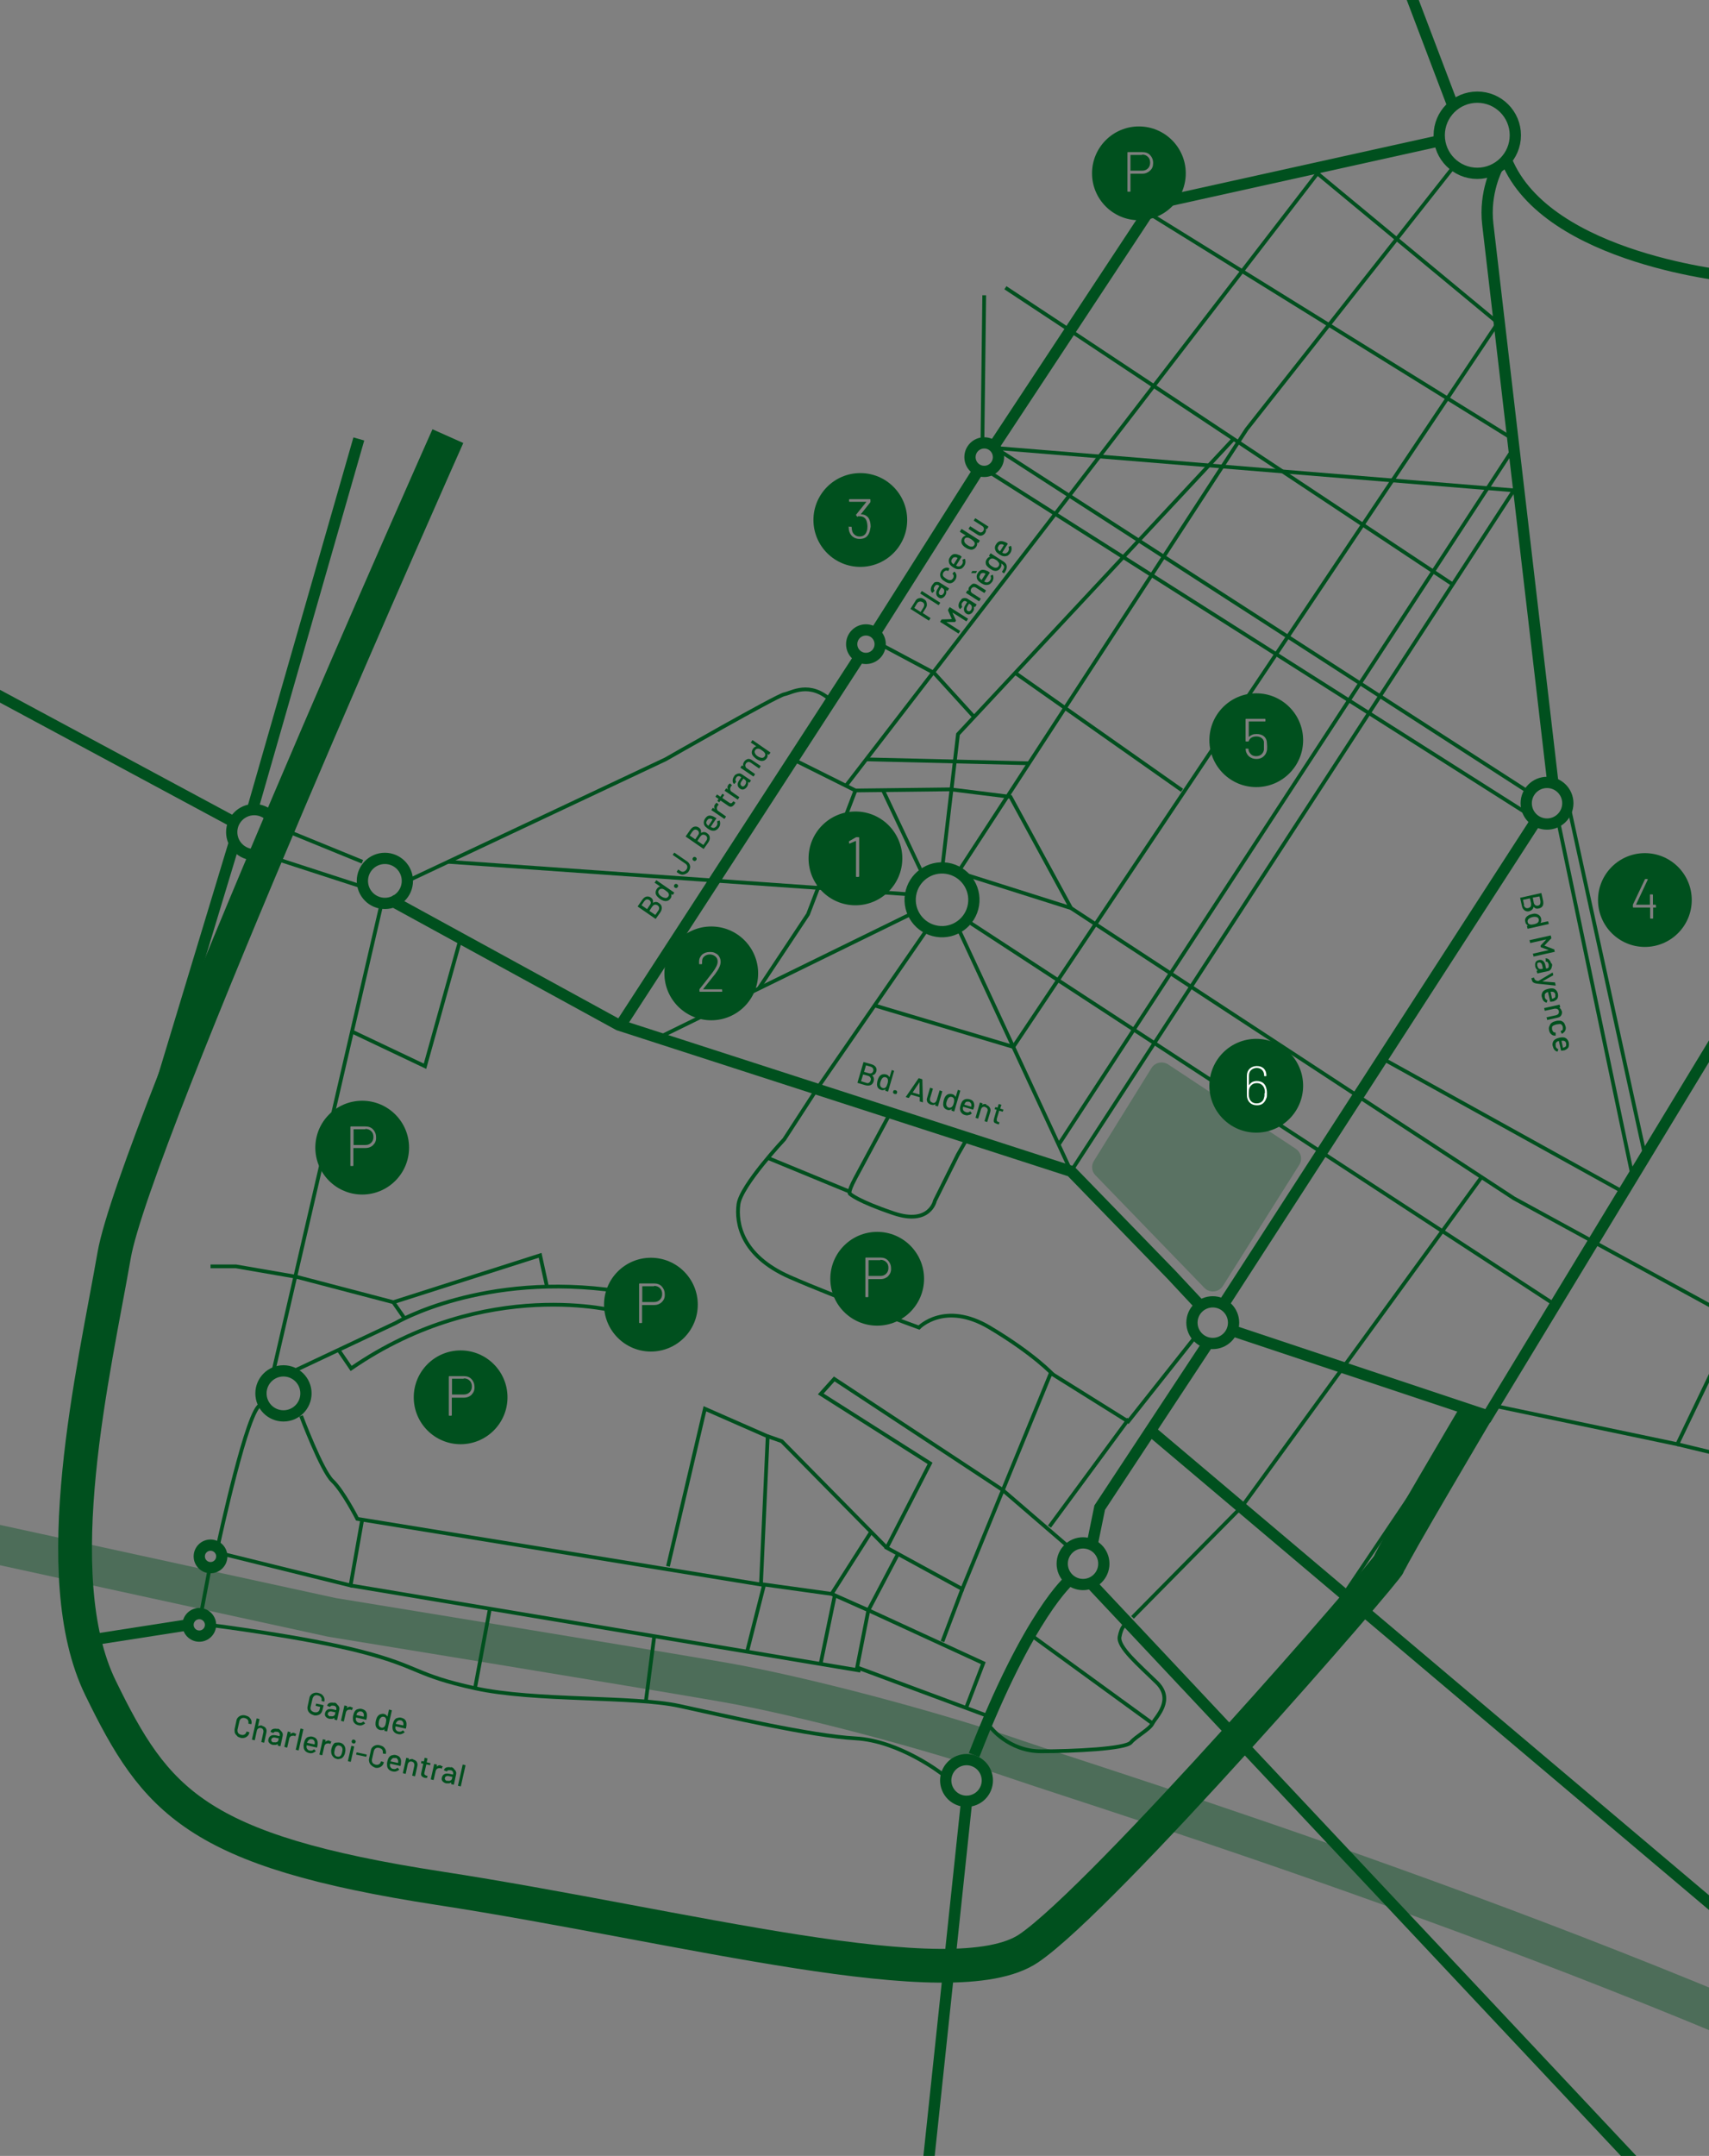 <?xml version="1.0" encoding="UTF-8"?>
<svg id="Calque_1" xmlns="http://www.w3.org/2000/svg" version="1.1" viewBox="0 0 911.6 1149.3">
  <rect x="0" y="0" width="911.6" height="1149.3" fill="#808080" stroke="none"/>
  <!-- Generator: Adobe Illustrator 29.3.1, SVG Export Plug-In . SVG Version: 2.1.0 Build 151)  -->
  <defs>
    <style>
      .st0 {
        opacity: .4;
        stroke-width: 21px;
      }

      .st0, .st1, .st2, .st3 {
        fill: none;
        stroke: #00501e;
        stroke-miterlimit: 10;
      }

      .st0, .st4 {
        isolation: isolate;
      }

      .st5, .st4 {
        fill: #00501e;
      }

      .st1 {
        stroke-width: 2px;
      }

      .st6 {
        fill: #fff;
      }

      .st4 {
        opacity: .3;
      }

      .st2 {
        stroke-width: 18px;
      }

      .st3 {
        stroke-width: 6px;
      }
    </style>
  </defs>
  <g>
    <g>
      <path class="st0" d="M-73.8,807.6l250.8,54.6s169.3,27.6,209.8,34.7,109.8,25.3,155.6,41.1,314.2,98.4,520,200.7"/>
      <path class="st1" d="M351,553.3l134.6-65.9"/>
      <path class="st1" d="M511,494.6l60.3,129.8,236.2-363-276.6-22.6,283.2,182.6"/>
      <path class="st1" d="M485.6,476.8l-246.7-17.4"/>
      <path class="st1" d="M423,404.8l33.3,16.6-25.3,66-26.3,39.6"/>
      <path class="st1" d="M456.3,421.4l50.7-.6,32,4,32.3,59.3-60.3-19.1,154-236.2,110-139.4"/>
      <path class="st1" d="M612.3,113.4l194.7,120.6"/>
      <path class="st1" d="M775,311.6l-203.7-135.1-35-23.1"/>
      <path class="st1" d="M564.7,610.2l242.8-371.4"/>
      <path class="st1" d="M816.2,434.7l-292.2-185.4"/>
      <path class="st1" d="M571.3,484.1l236.2,154.7,320.5,175"/>
      <path class="st1" d="M831.1,696.6l-315.5-205.9"/>
      <path class="st1" d="M466.5,536l74,22.1,258.5-386"/>
      <path class="st1" d="M502.6,462.8l8.4-71.4,147-157.4"/>
      <path class="st1" d="M451.2,418.9l252.8-328.1"/>
      <path class="st1" d="M799,172.1l-96.3-79.7"/>
      <path class="st1" d="M541.5,358.7l89,62.6"/>
      <path class="st1" d="M469.5,343.4l28.7,15.3,21.4,23.5"/>
      <path class="st1" d="M548.8,406.9l-86.6-2.1"/>
      <path class="st1" d="M471,421.3l21.1,44.6"/>
      <path class="st1" d="M524,238.8l1-81.4"/>
      <path class="st1" d="M443.4,373.5c-11.6-10.6-21.1-4.1-25-3.4-4,.7-63.4,34.7-63.4,34.7l-137.6,64.8"/>
      <path class="st1" d="M493.6,496.8l-57.9,83.8-17.4,26.8s-23.1,24.6-24.4,34.6,1.5,27.3,27.2,38.7c25.8,11.3,69.1,27,69.1,27,0,0,13.7-14.3,37.7,0,24,14.3,33.9,25.2,33.9,25.2"/>
      <path class="st1" d="M515.6,607.4l-4.7,8.2-12.2,24.5s-2.7,13.2-22,6.7-23.2-10.3-23.2-10.3c0,0-1.8,0,2.7-8.4l18.7-34.8"/>
      <circle class="st3" cx="788" cy="72.1" r="20.3"/>
      <path class="st3" d="M457.9,351.1l-127.9,197"/>
      <path class="st3" d="M521.5,251.3l-53.6,84.5"/>
      <path class="st3" d="M767.6,75.1l-152.3,33.7-84.6,128.2"/>
      <path class="st3" d="M613.4,762.4l356,300.7"/>
      <path class="st3" d="M582.5,844.7l308.2,328"/>
      <path class="st3" d="M-123.6,304.7l247.2,132.9"/>
      <path class="st3" d="M191.4,234l-56.5,196.8"/>
      <path class="st3" d="M125.3,448.2l-51.9,171.4"/>
      <path class="st3" d="M208.3,479.8l121.7,66.6,241.3,78,53.6,55.2,15.5,16.6"/>
      <path class="st3" d="M798.7,89.4s-7.1,13.2-5.1,30.1l34.7,297.7"/>
      <path class="st3" d="M748.3-13.9l26.7,70.3"/>
      <circle class="st3" cx="502.6" cy="479.8" r="17" transform="translate(-51.5 899.1) rotate(-80.8)"/>
      <circle class="st3" cx="205.3" cy="469.6" r="12"/>
      <circle class="st3" cx="135.6" cy="443.6" r="12"/>
      <circle class="st3" cx="151.2" cy="742.8" r="12"/>
      <circle class="st3" cx="112.3" cy="829.7" r="6"/>
      <circle class="st3" cx="106.3" cy="866.2" r="6"/>
      <circle class="st3" cx="825.2" cy="428.2" r="11.1"/>
      <path class="st3" d="M925.8,147.7s-100.7-9-122.3-62.5"/>
      <path class="st3" d="M819.3,437.6l-166.8,257.9"/>
      <circle class="st3" cx="461.9" cy="343.4" r="7.6"/>
      <circle class="st3" cx="525" cy="243.7" r="7.6"/>
    </g>
    <path class="st4" d="M583.5,618.9l30.7-49.5c1.9-3.1,6-3.9,9-1.9l68.1,45c2.8,2,3.6,5.8,1.6,8.7l-40.7,64.5c-2.3,3.4-7.2,3.7-9.9.7l-58.1-60c-1.9-2-2.2-5.1-.7-7.5h0Z"/>
    <circle class="st3" cx="646.9" cy="705.1" r="11.1"/>
    <circle class="st3" cx="577.7" cy="833.6" r="11.1"/>
    <circle class="st3" cx="515.6" cy="949.1" r="11.1" transform="translate(-324 269.6) rotate(-22.5)"/>
    <path class="st3" d="M644.3,716.2l-57.7,87.5-4.1,20"/>
    <path class="st1" d="M570.6,825.1l-35.9-30.9-89.7-59.1-7.2,8,58.3,37-23.1,45,40.3,22,47.2-115.1,41.3,25.8,36.4-45.9"/>
    <path class="st1" d="M602.1,756.4l-42.3,57.4"/>
    <path class="st1" d="M871.5,630.2l-40.4-192.6"/>
    <path class="st1" d="M877.4,615.7l-41.8-191.2"/>
    <path class="st1" d="M867.6,636.4l-130.2-72.1"/>
    <path class="st1" d="M604.1,862.2l58.4-59.1,127.8-175.6"/>
    <path class="st1" d="M203,484.1l-58,250.5,4-4h8.3l53.7-25.3s46.7-27.7,119-17v11s-70.5-19.5-142.7,30.2l-6.7-9.8"/>
    <path class="st1" d="M291.6,685.2l-3.5-16-78.3,25"/>
    <path class="st1" d="M409.6,617.3l43.7,18"/>
    <path class="st3" d="M570.6,842.2s-21.6,17.8-51,93.4"/>
    <path class="st1" d="M528.3,920.7s9.7,12.9,27,12.9,45-1.3,47.9-4.7,10-6.9,11.6-10.2,11.8-12.4,2.2-21.8-20.9-18.9-19.8-24.4c1.1-5.6,2.9-6.2,2.9-6.2"/>
    <path class="st1" d="M551.4,872.7l63.3,46"/>
    <path class="st1" d="M526.7,914.7l-69.5-25.8,6-30.5,61.3,28.2-8.9,23.2"/>
    <path class="st1" d="M502.7,875.1l10.6-28"/>
    <path class="st1" d="M473,825.1l-56-56.8-7.4-2.6"/>
    <path class="st1" d="M479,828.4l-15.8,30-19.6-8.7"/>
    <path class="st1" d="M160.6,754.8s11,29.2,16.7,34.6,13.3,20.3,13.3,20.3l215.3,35,3.6-79-33.5-14.7-19.7,84"/>
    <path class="st1" d="M119,828.4l68,16.8,6.2-35.1"/>
    <path class="st1" d="M116.6,822.5s15.7-72.9,22.5-73.5"/>
    <path class="st1" d="M112.3,833.6l-4.7,24.8"/>
    <path class="st1" d="M459,890.6l-272-45.4"/>
    <path class="st1" d="M437.8,886.6l7.5-36.2"/>
    <path class="st1" d="M398.5,880.5l9.1-35.8,36,5,21.1-33.1"/>
    <path class="st1" d="M112.3,675.1h13.6l32.4,5.6,51.5,13.5,6,8.6"/>
    <path class="st1" d="M187.7,549.9l39,18.5,19-68.1"/>
    <path class="st3" d="M953.3,491.7l-159.7,263.1-136.4-45.5"/>
    <path class="st1" d="M502.7,945.8s-22.7-17.8-46.4-19.1c-23.8-1.3-69.6-12-94-17.3s-76.9-2.4-108.9-9.4-29.5-11.4-60.1-19.4-81-14.3-81-14.3"/>
    <path class="st1" d="M261.3,857.6l-7.9,42.3"/>
    <path class="st1" d="M349,872.2l-4.5,34.8"/>
    <path class="st3" d="M100.3,866.2l-57.1,8.9"/>
    <path class="st3" d="M515.6,960.2l-22.3,210.5"/>
    <path class="st1" d="M925.8,705.1l-31.1,64.8-97.7-20.5"/>
    <path class="st1" d="M996,741.7l-2.2,24,48.5,19.4,8.9,22.5-156.5-37.7"/>
    <path class="st1" d="M781,754.8l-63.2,93.8"/>
    <path class="st1" d="M193.2,472.7l-57.6-18.7"/>
    <path class="st1" d="M193.3,459.4l-46.5-19"/>
    <path class="st2" d="M238.9,232.5S71.6,607.6,60.9,669.1s-36.7,170.4-7.3,230.7c29.4,60.3,50.7,86.8,180.7,106.8,130,20,274.3,59.3,314.5,32s190.8-200.7,192.2-205c1.3-4.3,46.6-80.8,46.6-80.8"/>
    <path class="st5" d="M408,401.5c.3.6.3,1.2-.1,1.7-.4.6-1,.9-1.7.8-.6-.1-1.2-.3-2-.8s-1.3-1.1-1.5-1.7c-.3-.6-.2-1.1.2-1.7.4-.5.9-.7,1.5-.7s1.2.3,2,.9c.8.5,1.3,1,1.6,1.5M400.4,395.8l3.1,2.1c-.4,0-.7.2-1,.4s-.6.5-.8.8c-.5.7-.7,1.4-.7,2.1s.3,1.3.8,1.9c.4.5.9.9,1.5,1.4.7.5,1.3.8,2,1s1.4.2,2.1,0c.6-.2,1.2-.7,1.6-1.3.2-.3.4-.7.4-1,.1-.4,0-.7,0-1.1h0c0-.1.1-.1.1-.1l.5.3c.1.1.2,0,.2,0l.7-1c.1-.1,0-.2,0-.2l-9.4-6.5c-.1-.1-.2,0-.2,0l-.7,1.1c-.3,0-.2,0-.2.1M396.9,406.1c-.5.8-.7,1.5-.4,2.3s0,0-.1,0l-.5-.3c-.1-.1-.2,0-.2,0l-.7,1c-.1.1,0,.2,0,.2l6.8,4.6c.1.1.2,0,.2,0l.7-1.1c.1-.1,0-.2,0-.2l-4.3-3c-.5-.3-.7-.7-.8-1.2s0-.9.3-1.4c.3-.4.7-.7,1.2-.8s.9.1,1.4.4l4.3,3c.1.1.2,0,.2,0l.7-1.1c.1-.1.1-.2,0-.2l-4.6-3.1c-.7-.5-1.5-.7-2.2-.6-.8.3-1.5.7-2,1.5M397.5,418.4c-.3.4-.6.7-.9.8s-.7.1-1-.2c-.4-.3-.6-.6-.6-1.1s.2-1,.6-1.5l.9-1.3h.1l.8.6c.4.3.6.7.6,1.2s-.2,1-.5,1.5M391.6,413.8c-.5.8-.8,1.5-.8,2.3s.2,1.3.7,1.8h.2l.9-1c.1-.1.1-.2,0-.3-.2-.2-.3-.5-.3-.9s.2-.7.4-1.1c.3-.5.7-.8,1.1-.8.4-.1.8,0,1.2.3l.4.3h0c0,.1-1.1,1.6-1.1,1.6-.6.9-.9,1.7-.8,2.5s.5,1.4,1.2,1.9,1.4.6,2,.4c.7-.2,1.2-.7,1.7-1.3.3-.4.5-.9.6-1.3s.1-.9,0-1.3q0-.1.1,0l.5.3c.1.1.2,0,.2,0l.7-1c.1-.1.1-.2,0-.2l-4.7-3.2c-.5-.3-.9-.5-1.4-.5s-1,.1-1.5.4c-.5.1-.9.5-1.3,1.1M388.5,418.4c-.5.7-.6,1.5-.2,2.4s0,0-.1,0l-.7-.5c-.1-.1-.2,0-.2,0l-.7,1.1c-.1.1,0,.2,0,.2l6.8,4.6c.1.1.2,0,.2,0l.7-1.1c.1-.1,0-.2,0-.2l-4-2.8c-.5-.3-.7-.7-.8-1.2s0-.9.3-1.4v-.2c.2-.2.4-.4.6-.5.1-.1.1-.2,0-.2l-.9-.9q-.1-.1-.2,0c-.4.2-.6.4-.8.7M386.3,423.8l-.8-.6c-.1-.1-.2,0-.2,0l-1,1.5h-.1l-1.6-1.1c-.1-.1-.2,0-.2,0l-.7,1c-.1.1,0,.2,0,.2l1.6,1.1h0c0,.1-.6.9-.6.9-.1.1,0,.2,0,.2l.8.6c.1.1.2,0,.2,0l.6-.8h.1l4.1,2.8c.7.5,1.3.6,1.8.4s1-.6,1.5-1.3c.1-.1.2-.3.4-.7.1-.1,0-.2,0-.2l-.9-.6c-.1-.1-.2,0-.2,0l-.3.4c-.3.4-.5.6-.8.6-.3.1-.6,0-1-.3l-3.7-2.5h0c0-.1,1-1.6,1-1.6.1.2.1.1,0,0M381.4,428.8c-.5.7-.6,1.5-.2,2.4s0,0-.1,0l-.7-.5c-.1-.1-.2,0-.2,0l-.7,1c-.1.1,0,.2,0,.2l6.8,4.6c.1.1.2,0,.2,0l.7-1.1c.1-.1,0-.2,0-.2l-4-2.8c-.5-.3-.7-.7-.8-1.2s0-.9.3-1.4v-.2c.2-.2.4-.4.6-.5.1-.1.1-.2,0-.2l-.9-.9q-.1-.1-.2,0c-.4.3-.6.5-.8.8M377.2,437.3c.3-.4.6-.7,1-.8s.8-.1,1.2,0c.2.1.4.2.7.4h0c0,.1-2.2,3.3-2.2,3.3h-.1c-.3-.2-.5-.5-.7-.7-.3-.3-.4-.7-.4-1.1.1-.3.2-.7.5-1.1M380.8,435.4c-1-.5-1.9-.7-2.6-.6-.8.1-1.5.7-2.1,1.6-.5.7-.7,1.4-.7,2.2s.3,1.4.8,2c.3.3.8.7,1.4,1.2.8.5,1.5.9,2.2,1s1.4.1,2-.2,1.1-.7,1.6-1.4c.4-.6.7-1.2.7-1.9.1-.6,0-1.2-.2-1.8,0-.1-.1-.1-.2-.1l-1.1.4c-.1,0-.1.1-.1.2.3.8.2,1.5-.2,2.2-.3.5-.7.8-1.1,1s-.8.2-1.3,0c-.2-.1-.5-.2-.8-.4h0c0-.1,3-4.5,3-4.5.1-.1,0-.2,0-.2-.5-.2-.9-.4-1.3-.7M376.7,448.2l-1.5,2.2h-.1l-3.1-2.1h0c0-.1,1.5-2.3,1.5-2.3.4-.5.8-.9,1.3-1s1,0,1.5.3.8.8.9,1.3c0,.6-.1,1.1-.5,1.6M367.9,445.4l1.4-2.1c.4-.5.8-.9,1.3-1s1,0,1.4.3c.5.3.7.7.8,1.2s-.1,1-.5,1.5l-1.4,2.1h-.1l-2.9-2q-.1,0,0,0M373.9,444c.2-1.2-.1-2.1-1.1-2.8-.8-.6-1.7-.7-2.5-.5s-1.5.8-2.2,1.8l-2.3,3.3c-.1.1,0,.2,0,.2l9.4,6.5c.1.1.2,0,.2,0l2.4-3.4c.6-.9.9-1.8.8-2.7s-.5-1.6-1.4-2.2c-1-.8-2.1-.8-3.3-.2.1.1,0,.1,0,0M371.4,458.5c.2-.3.2-.5.2-.8-.1-.3-.2-.5-.5-.7s-.5-.2-.8-.2c-.3.1-.5.2-.7.5s-.2.5-.2.8c.1.3.2.5.5.7s.5.2.8.2c.3-.1.6-.3.7-.5M367.3,464.6c.4-.6.7-1.3.8-2s0-1.3-.3-1.9-.7-1.1-1.3-1.5l-6.7-4.6c-.1-.1-.2,0-.2,0l-.7,1c-.1.1,0,.2,0,.2l6.7,4.6c.6.4.9.9,1,1.5s-.1,1.2-.5,1.7c-.4.6-.9.9-1.5,1.1-.6.1-1.1,0-1.7-.4l-1-.7c-.1-.1-.2,0-.2,0l-.7,1.1c-.1.1,0,.2,0,.2l1,.7c.6.4,1.2.6,1.8.7.6,0,1.2-.1,1.8-.4s1.3-.6,1.7-1.3M361.5,472.9c.2-.3.2-.5.2-.8-.1-.3-.2-.5-.5-.7s-.5-.2-.8-.2c-.3.1-.5.2-.7.5s-.2.5-.2.8c.1.3.2.5.5.7s.5.2.8.2c.3-.1.5-.3.7-.5M356.6,476.2c.3.6.3,1.2-.1,1.7-.4.6-1,.9-1.7.8-.6-.1-1.2-.3-2-.8s-1.3-1.1-1.5-1.7c-.3-.6-.2-1.1.2-1.7.4-.5.9-.7,1.5-.7s1.2.3,2,.9,1.4,1,1.6,1.5M349.1,470.5l3.1,2.1h0c-.4,0-.7.2-1,.4s-.6.5-.8.8c-.5.7-.7,1.4-.7,2.1s.3,1.3.8,1.9c.4.5.9.9,1.5,1.4.7.5,1.3.8,2,1s1.4.2,2.1,0c.6-.2,1.2-.7,1.6-1.3.2-.3.4-.7.4-1,.1-.4,0-.7,0-1.1h0c0-.1.1-.1.1-.1l.5.3c.1.1.2,0,.2,0l.7-1c.1-.1.1-.2,0-.2l-9.4-6.5c-.1-.1-.2,0-.2,0l-.7,1.1q-.3,0-.2.1M351.1,485.5l-1.5,2.2h-.1l-3.1-2.1h0c0-.1,1.5-2.3,1.5-2.3.4-.5.8-.9,1.3-1s1,0,1.5.3.8.8.9,1.3c0,.6-.1,1.1-.5,1.6M342.2,482.6l1.4-2.1c.4-.5.8-.9,1.3-1s1,0,1.4.3c.5.3.7.7.8,1.2s-.1,1-.5,1.5l-1.4,2.1h-.1l-2.9-2q0,.1,0,0M348.3,481.3c.2-1.2-.1-2.1-1.1-2.8-.8-.6-1.7-.7-2.5-.5s-1.5.8-2.2,1.8l-2.3,3.3c-.1.1,0,.2,0,.2l9.4,6.5c.1.1.2,0,.2,0l2.4-3.4c.6-.9.9-1.8.8-2.7s-.5-1.6-1.4-2.2c-1-.8-2.1-.9-3.3-.2h0Z"/>
    <path class="st5" d="M534.9,592.6l.3-.9c0,0,0-.2,0-.2l-1.7-.5s0,0,0,0l.6-1.9c0,0,0-.2,0-.2l-1.2-.3c0,0-.2,0-.2,0l-.6,1.9s0,0,0,0l-1-.3c0,0-.2,0-.2,0l-.3.9c0,0,0,.2,0,.2l1,.3s0,0,0,0l-1.4,4.8c-.2.8-.2,1.4,0,1.8s.9.7,1.7,1c.2,0,.4,0,.7.2,0,0,.2,0,.2,0l.3-1c0,0,0-.2,0-.2h-.5c-.4-.2-.7-.4-.9-.7,0-.3,0-.6,0-1.1l1.3-4.3s0,0,0,0l1.7.5c.2,0,.3,0,.3,0M526.2,588.7c-.9-.3-1.7-.2-2.3.3s0,0,0,0l.2-.6c0,0,0-.2,0-.2l-1.2-.4c0,0-.2,0-.2,0l-2.3,7.9c0,0,0,.2,0,.2l1.2.4c0,0,.2,0,.2,0l1.5-5c.2-.5.4-.9.9-1.1s.9-.3,1.4,0,.9.4,1.1.9.2.9,0,1.4l-1.5,5c0,0,0,.2,0,.2l1.2.4c0,0,.2,0,.2,0l1.6-5.3c.3-.9.2-1.6-.2-2.3-.5-.8-1.1-1.3-2-1.5M516.7,587.3c.5,0,.8.4,1.1.7.2.3.4.7.3,1.2,0,.2,0,.5,0,.8,0,0,0,0,0,0l-3.7-1.1s0,0,0,0c0-.4.3-.6.4-.9.2-.4.5-.6.9-.7.4,0,.8,0,1.2,0M519.6,590.2c.2-1.1,0-2-.3-2.7s-1.1-1.2-2.2-1.5c-.8-.2-1.6-.2-2.3,0-.7.3-1.3.7-1.7,1.4-.2.4-.5.9-.7,1.7-.3.9-.4,1.7-.3,2.4s.3,1.3.8,1.8c.4.5,1,.9,1.8,1.1.7.2,1.4.3,2,0,.6,0,1.2-.4,1.6-.8s0,0,0-.2l-.7-.9q0,0-.2,0c-.6.5-1.3.7-2.1.4-.5-.2-1-.4-1.3-.8-.3-.3-.4-.8-.4-1.2s0-.5.2-.9c0,0,0,0,0,0l5.1,1.5c0,0,.2,0,.2,0,.2-.4.3-.9.4-1.3M507.8,590c-.5.5-1.1.6-1.7.5-.7-.2-1.1-.7-1.3-1.3-.1-.6-.1-1.3.2-2.1.3-.9.6-1.5,1.1-2,.5-.4,1-.5,1.7-.3.6.2,1,.6,1.1,1.2s.1,1.3-.2,2.2c-.2.8-.5,1.4-.9,1.8M510.9,581.1l-1.1,3.6h-.1c-.2-.3-.4-.6-.7-.9-.3-.2-.6-.4-1-.5-.8-.2-1.5-.2-2.2,0-.6.2-1.2.7-1.6,1.3-.3.5-.6,1.1-.8,1.9s-.3,1.5-.3,2.2.2,1.4.6,1.9,1,.9,1.8,1.1.7,0,1.1,0c.4,0,.7-.2,1-.4h.1c0,0-.2.6-.2.6,0,0,0,.2.1.2l1.2.4c.1,0,.2,0,.2,0l3.2-10.9c0,0,0-.2,0-.2l-1.2-.4c.1,0,0,0,0,0M501.1,581.6l-1.5,5c-.2.5-.5.9-.9,1.2-.4.2-.9.3-1.4,0s-.9-.4-1.1-.9c-.2-.4-.2-.9-.1-1.4l1.5-5c0,0,0-.2-.1-.2l-1.2-.4c-.1,0-.2,0-.2,0l-1.6,5.5c-.2.6-.2,1.1,0,1.6.1.5.4.9.8,1.2s.8.6,1.4.7c.9.3,1.6.2,2.2-.3h.1l-.2.6c0,0,0,.2.1.2l1.2.4c.1,0,.2,0,.2,0l2.3-7.9c0,0,0-.2-.1-.2l-1.2-.4c-.1,0-.1,0-.2.2M486.8,582.4l3.6-5.4h.1v6.5c.1,0,.1,0,.1,0h-.1l-3.7-1.1h0q-.1,0,0,0M490.8,587.2l1.3.4c.1,0,.2,0,.2,0h0c0,0-.3-12.1-.3-12.1,0,0-.1-.2-.2-.2l-1.6-.5c-.1,0-.2,0-.2,0l-6.8,9.9c-.1,0,0,.2.1.2l1.3.4c.1,0,.2,0,.2,0l1.1-1.7h.1l4.5,1.3h.1v2.2c0,0,.1.2.2.2M477.2,583.2c.3,0,.6,0,.8,0,.3,0,.4-.4.5-.7s.1-.6-.1-.8c-.1-.3-.4-.4-.7-.5s-.6,0-.8,0c-.2,0-.4.4-.5.7s-.1.6.1.8c.1.2.4.4.7.5M472.5,579.6c-.5.5-1,.6-1.7.4s-1.1-.7-1.3-1.3c-.1-.6-.1-1.3.2-2.1.3-.9.6-1.5,1.1-2,.5-.4,1-.5,1.7-.3.6.2,1,.6,1.1,1.2s.1,1.3-.2,2.2-.5,1.5-.9,1.9M475.6,570.6l-1.1,3.6h-.1c-.2-.3-.4-.6-.7-.9-.3-.2-.6-.4-1-.5-.8-.2-1.5-.2-2.2,0-.6.2-1.2.7-1.6,1.3-.3.5-.6,1.1-.8,1.9s-.3,1.5-.3,2.1.2,1.4.6,1.9,1,.9,1.8,1.1.7,0,1.1,0c.4,0,.7-.2,1-.4h.1c0,0-.2.6-.2.6,0,0,0,.2.1.2l1.2.4c.1,0,.2,0,.2,0l3.2-10.9c0,0,0-.2-.1-.2l-1.2-.4c.1,0,0,0,0,.2M461.9,577.2l-2.6-.8s-.1,0,0,0l1.1-3.6s0,0,.1,0l2.5.7c.6.2,1.1.5,1.3,1,.3.4.3,1,.1,1.5-.2.6-.5,1-.9,1.2-.4.3-.9.3-1.6,0M461.9,567.9l2.4.7c.6.2,1.1.5,1.3.9.3.4.3.9.2,1.5-.2.5-.5.9-.9,1.1-.5.2-1,.2-1.6,0l-2.4-.7s-.1,0,0,0l1-3.4ZM465.1,573.2c1.2,0,1.9-.8,2.3-1.9.3-1,.2-1.8-.3-2.5s-1.3-1.2-2.4-1.5l-3.9-1.1c-.1,0-.2,0-.2,0l-3.2,10.9c0,0,0,.2.1.2l4,1.2c1.1.3,2,.3,2.8,0s1.4-1,1.7-2c.4-1.4.1-2.5-.9-3.4q-.1,0,0,0"/>
    <path class="st5" d="M244.4,952l1.2.3c.1,0,.2,0,.2,0l2.5-11.1c0,0,0-.2-.1-.2l-1.2-.3c-.1,0-.2,0-.2,0l-2.5,11.1q-.1,0,.1.2M238.6,949.4c-.5,0-.8-.3-1.1-.6-.2-.3-.3-.6-.2-1s.4-.8.8-.9c.4-.2,1-.2,1.6,0l1.5.3s.1,0,.1,0l-.2,1c-.1.5-.4.8-.9,1s-1,.3-1.6,0M240.6,942.2c-.9-.2-1.7-.2-2.4,0s-1.2.7-1.4,1.4q0,0,.1.2l1.3.5c.1,0,.2,0,.2,0,.1-.3.4-.5.7-.6s.7,0,1.2,0c.6,0,1,.4,1.2.7s.3.7.2,1.2v.4c-.1,0-.1,0-.2,0l-1.8-.4c-1.1-.2-2-.2-2.7.2s-1.1,1-1.3,1.8-.1,1.5.4,2c.4.5,1.1.9,1.9,1.1.5,0,1,0,1.4,0,.4,0,.8-.2,1.2-.4q.1,0,.1,0v.6c-.1,0-.1.2,0,.2l1.2.3c.1,0,.2,0,.2,0l1.2-5.5c.1-.5.1-1-.1-1.5s-.5-.9-.9-1.2c-.4-.8-1-1-1.7-1.2M235.2,941.1c-.9-.2-1.6,0-2.3.7s0,0,0,0l.2-.9c0,0,0-.2-.1-.2l-1.2-.3c-.1,0-.2,0-.2,0l-1.8,8c0,0,0,.2.1.2l1.2.3c.1,0,.2,0,.2,0l1.1-4.8c.1-.5.4-.9.8-1.2s.9-.3,1.4-.3h.2c.3,0,.5,0,.6.3.1,0,.2,0,.2,0l.5-1.2v-.2c-.2,0-.5,0-.9-.2M229.4,941.1l.2-1c0,0,0-.2-.1-.2l-1.8-.4s-.1,0-.1,0l.4-1.9c0,0,0-.2-.1-.2l-1.2-.3c-.1,0-.2,0-.2,0l-.4,1.9s0,0-.1,0l-1-.2c-.1,0-.2,0-.2,0l-.2,1c0,0,0,.2.1.2l1,.2s.1,0,.1,0l-1.1,4.9c-.2.8-.1,1.4.3,1.8s.9.7,1.8.9c.2,0,.4,0,.8,0s.2,0,.2,0l.2-1c0,0,0-.2-.1-.2h-.5c-.4-.2-.7-.4-.9-.6s-.2-.6-.1-1.1l1-4.3s0,0,.1,0l1.8.4s.1,0,.1,0M220.4,937.8c-.9-.2-1.7,0-2.3.4s0,0,0,0v-.6c.1,0,.1-.2,0-.2l-1.2-.3c-.1,0-.2,0-.2,0l-1.8,8c0,0,0,.2.1.2l1.2.3c.1,0,.2,0,.2,0l1.1-5.1c.1-.5.4-.9.8-1.2s.9-.3,1.4-.2.9.4,1.1.8.3.9.2,1.4l-1.1,5.1c0,0,0,.2.1.2l1.2.3c.1,0,.2,0,.2,0l1.2-5.4c.2-.9.1-1.6-.3-2.3-.4-.6-1-1-1.9-1.2M210.9,937.1c.5,0,.9.3,1.1.7.3.3.4.7.4,1.2s0,.5-.1.8c0,0,0,0-.1,0l-3.8-.8s-.1,0-.1,0c.1-.4.2-.7.4-.9.2-.4.5-.6.8-.8.5-.2.9-.2,1.4,0M213.9,939.7c.1-1.1,0-2-.5-2.7-.4-.7-1.2-1.1-2.3-1.4-.8-.2-1.6,0-2.3.2s-1.2.8-1.6,1.5c-.2.4-.4,1-.6,1.8-.2.9-.2,1.7-.1,2.4s.4,1.3.9,1.8,1.1.8,1.9,1c.7.2,1.4.2,2,0s1.1-.4,1.6-.9q.1,0,0-.2l-.8-.8q-.1,0-.2,0c-.6.6-1.3.8-2.1.6-.6,0-1-.3-1.3-.7-.3-.3-.5-.7-.5-1.2s0-.5.1-.9c0,0,0,0,.1,0l5.2,1.2c.1,0,.2,0,.2,0,.2-.5.3-1,.3-1.5M199.9,942.3c.8.2,1.5.2,2.2,0s1.2-.5,1.7-1,.8-1.1.9-1.8c0,0,0-.2-.1-.2l-1.2-.3c-.1,0-.2,0-.2,0-.2.7-.5,1.2-1,1.5s-1.2.4-1.9.2-1.3-.5-1.6-1-.4-1.1-.3-1.8l1-4.4c.2-.7.5-1.2,1-1.5s1.2-.4,1.9-.2,1.3.5,1.6,1,.4,1.1.3,1.8c0,0,0,.2.1.2l1.3.2h.2c.2-.8.1-1.5-.1-2.1s-.6-1.1-1.1-1.6c-.5-.4-1.2-.7-2-.9s-1.5-.2-2.2,0-1.2.5-1.7,1-.8,1.1-.9,1.8l-.9,4.2c-.2.7-.1,1.4.1,2.1.2.6.6,1.2,1.1,1.6s1,.9,1.8,1.1M190.1,935.4l5.1,1.1c.1,0,.2,0,.2,0l.2-1c0,0,0-.2-.1-.2l-5.1-1.1c-.1,0-.2,0-.2,0l-.2,1c-.1,0,0,.2.1.2M185.7,938.9l1.2.3c.1,0,.2,0,.2,0l1.8-8c0,0,0-.2-.1-.2l-1.2-.3c-.1,0-.2,0-.2,0l-1.8,8c-.1,0-.1.2.1.2M188.4,929.4c.3,0,.6,0,.8,0,.2-.2.4-.4.5-.7s0-.6-.1-.8c-.2-.2-.4-.4-.7-.5s-.6,0-.8,0c-.2.2-.4.4-.5.7s0,.6.1.8c.2.3.4.5.7.5M179.9,936.4c-.5,0-.8-.3-1.1-.6s-.4-.7-.5-1.2c0-.4,0-.9.2-1.6.1-.6.3-1.1.5-1.5s.6-.7.9-.9c.4-.2.8-.2,1.2,0,.5,0,.8.3,1.1.6s.4.7.5,1.2c0,.4,0,.9-.2,1.6-.1.6-.3,1.1-.5,1.5s-.6.7-.9.9c-.3,0-.7.2-1.2,0M179.6,937.7c.8.2,1.5,0,2.2-.2s1.2-.8,1.6-1.4c.3-.5.6-1.2.7-2,.2-.8.2-1.4.1-2-.1-.8-.4-1.4-.9-2-.5-.5-1.1-.9-1.9-1.1s-1.6,0-2.3,0-1.2.7-1.6,1.4c-.3.5-.5,1.1-.7,1.9-.2.7-.2,1.4-.1,2.1.1.8.4,1.4.9,2,.6.7,1.2,1.1,2,1.2M175.8,927.9c-.9-.2-1.6,0-2.3.7s0,0,0,0l.2-.9c0,0,0-.2-.1-.2l-1.2-.3c-.1,0-.2,0-.2,0l-1.8,8c0,0,0,.2.1.2l1.2.3c.1,0,.2,0,.2,0l1.1-4.8c.1-.5.4-.9.8-1.2s.9-.3,1.4-.3h.2c.2,0,.5,0,.6.3.1,0,.2,0,.2,0l.5-1.2v-.2c-.2,0-.5,0-.9-.2M166.4,927.2c.5,0,.9.3,1.1.7.3.3.4.7.4,1.2s0,.5-.1.8c0,0,0,0-.1,0l-3.8-.8s-.1,0-.1,0c.1-.4.2-.7.4-.9.2-.4.5-.6.8-.8.5-.3.9-.3,1.4-.2M169.4,929.9c.1-1.1,0-2-.5-2.7-.4-.7-1.2-1.1-2.3-1.4-.8-.2-1.6,0-2.3.2s-1.2.8-1.6,1.5c-.2.4-.4,1-.6,1.8-.2.9-.2,1.7-.1,2.4s.4,1.3.9,1.8,1.1.8,1.9,1c.7.2,1.4.2,2,0s1.1-.5,1.6-.9q.1,0,0-.2l-.8-.8q-.1,0-.2,0c-.6.6-1.3.8-2.1.6-.6,0-1-.3-1.3-.7-.3-.3-.5-.7-.5-1.2s0-.5.1-.9c0,0,0,0,.1,0l5.2,1.2c.1,0,.2,0,.2,0,.2-.7.3-1.2.3-1.6M157.9,932.8l1.2.3c.1,0,.2,0,.2,0l2.5-11.1c0,0,0-.2-.1-.2l-1.2-.3c-.1,0-.2,0-.2,0l-2.5,11.1c-.1,0-.1.2.1.2M157.1,923.8c-.9-.2-1.6,0-2.3.7s0,0,0,0l.2-.9c0,0,0-.2-.1-.2l-1.2-.3c-.1,0-.2,0-.2,0l-1.8,8c0,0,0,.2.1.2l1.2.3c.1,0,.2,0,.2,0l1.1-4.8c.1-.5.4-.9.8-1.2s.9-.3,1.4-.3h.2c.3,0,.5,0,.6.3.1,0,.2,0,.2,0l.5-1.2v-.2c-.2,0-.5,0-.9-.2M146,928.9c-.5,0-.8-.3-1.1-.6-.2-.3-.3-.6-.2-1s.4-.8.8-.9c.4-.2,1-.2,1.6,0l1.5.3s.1,0,.1,0l-.2,1c-.1.5-.4.8-.9,1s-1,.2-1.6,0M148.1,921.7c-.9-.2-1.7-.2-2.4,0s-1.2.7-1.4,1.4q0,0,.1.2l1.3.5c.1,0,.2,0,.2,0,.1-.3.4-.5.7-.6s.7,0,1.2,0c.6,0,1,.4,1.2.7s.3.7.2,1.2v.4c-.1,0-.1,0-.2,0l-1.8-.4c-1.1-.2-2-.2-2.7.2s-1.1,1-1.3,1.8-.1,1.5.4,2c.4.5,1.1.9,1.9,1.1.5,0,1,0,1.4,0,.4,0,.8-.2,1.2-.4q.1,0,.1,0v.6c-.1,0-.1.2,0,.2l1.2.3c.1,0,.2,0,.2,0l1.2-5.5c.1-.5.1-1-.1-1.5s-.5-.9-.9-1.2c-.5-.8-1.1-1-1.7-1.2M139.9,919.9c-.9-.2-1.7,0-2.3.4s0,0,0,0l.8-3.7c0,0,0-.2-.1-.2l-1.2-.3c-.1,0-.2,0-.2,0l-2.5,11.1c0,0,0,.2.1.2l1.2.3c.1,0,.2,0,.2,0l1.1-5.1c.1-.5.4-.9.8-1.2s.9-.3,1.4-.2.9.4,1.1.8.3.9.2,1.4l-1.1,5.1c0,0,0,.2.1.2l1.2.3c.1,0,.2,0,.2,0l1.2-5.4c.2-.9.1-1.6-.3-2.3-.4-.6-1-1-1.9-1.2M128.2,926.4c.8.2,1.5.2,2.2,0s1.2-.5,1.7-1,.8-1.1.9-1.8c0,0,0-.2-.1-.2l-1.2-.3c-.1,0-.2,0-.2,0-.2.7-.5,1.2-1,1.5s-1.2.4-1.9.2-1.3-.5-1.6-1-.4-1.1-.3-1.8l1-4.4c.2-.7.5-1.2,1-1.5s1.2-.4,1.9-.2,1.3.5,1.6,1,.4,1.1.3,1.8c0,0,0,.2.1.2l1.3.2h.2c.2-.8.1-1.5-.1-2.1s-.6-1.1-1.1-1.6c-.5-.4-1.2-.7-2-.9s-1.5-.2-2.2,0-1.2.5-1.7,1-.8,1.1-.9,1.8l-.9,4.2c-.2.7,0,1.4,0,2.1.2.6.6,1.2,1.1,1.6.3.6,1,.9,1.8,1.1"/>
    <path class="st5" d="M213.7,917.1c.5,0,.9.3,1.1.7.3.3.4.7.4,1.2s0,.5-.1.8c0,0,0,0-.1,0l-3.8-.8s-.1,0-.1,0c.1-.4.2-.7.4-.9.2-.4.5-.6.8-.8.6-.3,1-.3,1.4-.2M216.8,919.8c.1-1.1,0-2-.5-2.7-.4-.7-1.2-1.1-2.3-1.4-.8-.2-1.6,0-2.3.2s-1.2.8-1.6,1.5c-.2.4-.4,1-.6,1.8-.2.9-.2,1.7-.1,2.4s.4,1.3.9,1.8,1.1.8,1.9,1c.7.2,1.4.2,2,0s1.1-.5,1.6-.9q.1,0,0-.2l-.8-.8q-.1,0-.2,0c-.6.6-1.3.8-2.1.6-.6,0-1-.3-1.3-.7-.3-.3-.5-.7-.5-1.2s0-.5.1-.9c0,0,0,0,.1,0l5.2,1.2c.1,0,.2,0,.2,0,.1-.6.2-1.1.3-1.5M205.1,920.4c-.5.5-1,.7-1.6.6-.7-.2-1.2-.6-1.4-1.2s-.1-1.3,0-2.1c.2-.9.5-1.6,1-2,.4-.5,1-.6,1.6-.5s1,.5,1.2,1.1c.2.5.1,1.3-.1,2.2-.1.8-.4,1.5-.7,1.9M207.5,911.3l-.8,3.7h-.1c-.2-.3-.4-.6-.7-.8s-.6-.4-1-.5c-.8-.2-1.5,0-2.2.2-.6.3-1.1.8-1.5,1.4-.3.5-.5,1.2-.7,1.9-.2.8-.2,1.5-.2,2.2.1.8.3,1.4.8,1.9.4.5,1,.8,1.8,1,.4,0,.8,0,1.1,0s.7-.2,1-.4h.1c0,0-.1.6-.1.6,0,0,0,.2.1.2l1.2.3c.1,0,.2,0,.2,0l2.5-11.1c0,0,0-.2-.1-.2l-1.2-.3c-.1,0-.2,0-.2,0M192.6,912.4c.5,0,.9.3,1.1.7.3.3.4.7.4,1.2s0,.5-.1.8c0,0,0,0-.1,0l-3.7-.8s-.1,0-.1,0c.1-.4.2-.7.3-.9.2-.4.5-.6.8-.8.5-.3,1-.3,1.4-.2M195.7,915.1c.1-1.1,0-2-.5-2.7-.4-.7-1.2-1.1-2.3-1.4-.8-.2-1.6,0-2.3.2s-1.2.8-1.6,1.5c-.2.4-.4,1-.6,1.8-.2.9-.2,1.7-.1,2.4s.4,1.3.9,1.8,1.1.8,1.9,1c.7.2,1.4.2,2,0s1.1-.5,1.6-.9q.1,0,0-.2l-.8-.8q-.1,0-.2,0c-.6.6-1.3.8-2.1.6-.6,0-1-.3-1.3-.7-.3-.3-.5-.7-.5-1.2s0-.5.1-.9c0,0,0,0,.1,0l5.2,1.2c.1,0,.2,0,.2,0,.1-.6.2-1.1.3-1.5M187.3,909.9c-.9-.2-1.6,0-2.3.7s0,0,0,0l.2-.9c0,0,0-.2-.1-.2l-1.2-.3c-.1,0-.2,0-.2,0l-1.8,8c0,0,0,.2.1.2l1.2.3c.1,0,.2,0,.2,0l1.1-4.8c.1-.5.4-.9.8-1.2s.9-.3,1.4-.3h.2c.3,0,.5,0,.6.3.1,0,.2,0,.2,0l.5-1.2v-.2c-.2,0-.5-.2-.9-.2M176.2,915c-.5,0-.8-.3-1.1-.6s-.3-.6-.2-1,.4-.8.8-.9c.4-.2,1-.2,1.6,0l1.5.3s.1,0,.1,0l-.2,1c-.1.5-.4.8-.9,1-.4.2-1,.2-1.6,0M178.3,907.8c-.9-.2-1.7-.2-2.4,0s-1.2.7-1.4,1.4q0,0,.1.2l1.3.5c.1,0,.2,0,.2,0,.1-.3.4-.5.7-.6s.7,0,1.2,0c.6,0,1,.4,1.2.7s.3.7.2,1.2v.4c-.1,0-.1,0-.2,0l-1.8-.4c-1.1-.2-2-.2-2.7.2s-1.1,1-1.3,1.8-.1,1.5.4,2c.4.5,1.1.9,1.9,1.1.5,0,1,0,1.4,0,.4,0,.8-.2,1.2-.4q.1,0,.1,0v.6c-.1,0-.1.2,0,.2l1.2.3c.1,0,.2,0,.2,0l1.2-5.5c.1-.5.1-1-.1-1.5s-.5-.9-.9-1.2c-.5-.8-1.1-1.1-1.7-1.2M167.3,914.4c1.2.3,2.3,0,3.1-.4.9-.5,1.4-1.4,1.7-2.7l.5-2.1c0,0,0-.2-.1-.2l-3.7-.8c-.1,0-.2,0-.2,0l-.2,1c0,0,0,.2.1.2l2.2.5s.1,0,.1,0l-.3,1.3c-.1.7-.5,1.1-1,1.4s-1.1.3-1.8.2c-.7-.2-1.3-.5-1.7-1s-.5-1.1-.3-1.9l1-4.3c.2-.7.5-1.2,1-1.6.5-.3,1.2-.4,1.9-.2s1.3.5,1.6,1c.4.5.5,1.1.3,1.7h0c0,.2,0,.3.1.3l1.2.3c.1,0,.2,0,.2,0v-.2c.2-.7.1-1.3-.1-1.9s-.6-1.1-1.1-1.6c-.5-.4-1.2-.7-2-.9s-1.5-.2-2.2,0-1.2.5-1.7,1-.8,1.1-.9,1.9l-.9,4.2c-.2.7-.1,1.4.1,2.1.2.6.6,1.2,1.1,1.6s1.2.8,2,1"/>
    <path class="st5" d="M532.6,291c.3-.4.6-.7,1-.8s.8-.1,1.2,0c.2.1.4.2.7.4h0c0,.1-2.1,3.3-2.1,3.3h0c-.3-.2-.5-.4-.7-.6-.3-.3-.4-.7-.5-1.1,0-.4.2-.8.5-1.2M536.1,289c-1-.5-1.9-.6-2.7-.5-.8.2-1.5.7-2.1,1.7-.5.7-.7,1.5-.6,2.2s.4,1.4.9,2c.3.3.8.7,1.5,1.2.8.5,1.5.8,2.2.9s1.4,0,2-.2c.6-.3,1.1-.8,1.6-1.5.4-.6.6-1.2.7-1.9,0-.6,0-1.2-.3-1.8,0-.1,0-.1-.2-.1l-1.1.5c0,0,0,.1,0,.2.3.7.3,1.5-.2,2.2-.3.5-.7.8-1.1,1s-.8.2-1.3.1c-.2-.1-.5-.2-.8-.4h0c0-.1,2.9-4.6,2.9-4.6,0-.1,0-.2,0-.2-.3-.3-.8-.6-1.2-.8M532.5,299.6c.3.3.5.6.5,1,0,.4,0,.8-.3,1.2s-.6.7-1,.8-.8.1-1.2,0c-.3-.1-.8-.3-1.4-.7s-1-.7-1.2-1c-.3-.3-.4-.7-.5-1.1s0-.8.3-1.2.6-.7,1-.8.8-.1,1.2,0c.2.1.4.1.5.2.2.1.5.3.9.5.4.3.7.4.8.6s.2.4.4.5M527.8,296.5l.4.3h0c-.8.1-1.4.6-1.9,1.4-.4.6-.6,1.3-.5,1.9,0,.7.3,1.3.8,1.8.3.4.9.9,1.7,1.4.7.5,1.3.8,1.8.9.7.2,1.4.2,2.1-.1.6-.3,1.1-.7,1.5-1.4.5-.8.6-1.5.4-2.2h0c0-.1,0-.1,0-.1l.3.2c.7.5,1.1,1,1.2,1.5s-.2,1.2-.7,2c-.2.3-.3.4-.4.6,0,0,0,.1,0,.1,0,0,0,.1,0,.1l.9.7c0,.1.2,0,.2,0,.2-.3.4-.5.5-.7.7-1.1,1-2.1.9-3.1s-.7-1.8-1.8-2.5l-6.7-4.3c0-.1-.2,0-.2.1l-.7,1.1c0,.1,0,.2,0,.3M521,304.4h-2.1c0-.1-.2-.1-.2,0l-.6.9v.2h2.3c0,0,.2,0,.2-.1l.5-.8h0c0-.1,0-.2,0-.2h0ZM522.8,306.3c.3-.4.6-.7,1-.8s.8-.1,1.2,0c.2.1.4.2.7.4h0c0,.1-2.1,3.3-2.1,3.3h0c-.3-.2-.5-.4-.7-.6-.3-.3-.4-.7-.5-1.1.2-.4.3-.8.5-1.2M526.4,304.3c-1-.5-1.9-.6-2.7-.5-.8.2-1.5.7-2.1,1.7-.5.7-.7,1.5-.6,2.2,0,.8.4,1.4.9,2,.3.3.8.7,1.5,1.2.8.5,1.5.8,2.2.9s1.4,0,2-.2c.6-.3,1.1-.8,1.6-1.4.4-.6.6-1.2.7-1.9,0-.6,0-1.2-.3-1.8,0-.1,0-.1-.2-.1l-1,.5c0,0,0,.1,0,.2.3.7.3,1.5-.2,2.2-.3.5-.7.8-1.1,1s-.8.2-1.3.1c-.2-.1-.5-.2-.8-.4h0c0-.1,2.9-4.6,2.9-4.6,0-.1,0-.2,0-.2-.5-.4-.9-.7-1.3-.9M517.1,312.7c-.5.8-.6,1.6-.4,2.3s0,0,0,0l-.5-.3c0-.1-.2,0-.2.1l-.7,1.1c0,.1,0,.2,0,.2l6.9,4.4c0,.1.2,0,.2-.1l.7-1.1c0-.1,0-.2,0-.2l-4.4-2.8c-.5-.3-.7-.7-.9-1.1,0-.5,0-.9.3-1.4s.7-.7,1.1-.8c.5-.1.9,0,1.4.3l4.4,2.8c0,.1.2,0,.2-.1l.7-1.1c0-.1,0-.2,0-.2l-4.7-3c-.8-.5-1.5-.6-2.3-.5-.5.3-1.1.7-1.6,1.5M518.1,325c-.3.4-.6.7-.9.8s-.7.1-1-.1c-.4-.2-.6-.6-.6-1.1s.2-1,.5-1.5l.8-1.3h0l.8.5c.4.3.6.7.7,1.2,0,.5,0,1-.4,1.5M512,320.6c-.5.8-.7,1.5-.7,2.3s.3,1.3.8,1.8q0,0,.2-.1l.9-1c0-.1,0-.2,0-.3-.2-.2-.3-.5-.3-.9s0-.7.4-1.1c.3-.5.7-.8,1-.9.4-.1.8,0,1.2.3l.4.2h0c0,.1-1,1.7-1,1.7-.6.9-.8,1.8-.7,2.6s.5,1.4,1.2,1.9,1.4.6,2,.3c.6-.2,1.2-.7,1.6-1.4.3-.4.5-.9.5-1.3,0-.4,0-.9,0-1.3q0-.1,0-.1l.5.3c0,.1.2,0,.2-.1l.7-1.1c0-.1,0-.2,0-.2l-4.8-3c-.5-.3-.9-.4-1.5-.4s-1,.1-1.5.4c-.3.4-.7.8-1.1,1.4M505.6,325.2l2.1,4.8h0c0,.1-5.3.2-5.3.2q-.1,0-.2.1l-.7,1.1c-.1.1,0,.2.1.2l9.6,6.1c.1.1.2,0,.2-.1l.7-1.1c0-.1,0-.2,0-.2l-7.2-4.6h0c0-.1.1-.1.1-.1h4.4c.1-.1.2-.1.2-.2l.3-.5c0-.1.1-.1,0-.2l-1.8-4h0c0-.1.1-.1.1-.1l7.2,4.6c0,.1.2,0,.2-.1l.7-1.1c0-.1,0-.2,0-.2l-9.6-6.1c-.1-.1-.2,0-.2.1l-.7,1.1v.3Z"/>
    <path class="st5" d="M519.5,277.6l4.4,2.8c.5.3.8.7.9,1.2s0,.9-.3,1.4-.7.7-1.1.8-.9,0-1.4-.4l-4.4-2.8c0-.1-.2,0-.2.1l-.7,1.1c0,.1,0,.2,0,.2l4.8,3.1c.5.3,1,.5,1.5.5s1-.2,1.4-.4c.4-.3.8-.6,1.1-1.1.5-.8.6-1.5.3-2.2h0c0-.1.5.2.5.2,0,.1.2,0,.2-.1l.7-1.1c0-.1,0-.2,0-.2l-6.9-4.4c0-.1-.2,0-.2.1l-.7,1.1c0-.1,0,0,0,.1M519.7,288.9c.3.6.3,1.2,0,1.7-.4.6-.9.9-1.6.8-.6,0-1.3-.3-2-.8-.8-.5-1.3-1-1.6-1.6s-.2-1.1,0-1.7c.3-.5.8-.8,1.5-.7.6,0,1.2.3,2,.8.8.6,1.3,1,1.6,1.5M512,283.5l3.2,2c-.4.1-.7.2-1,.4s-.6.5-.8.8c-.5.7-.6,1.4-.6,2.1,0,.7.3,1.3.8,1.9.4.5.9.9,1.6,1.3.7.5,1.4.7,2,.9.7.2,1.4.2,2-.1.6-.2,1.1-.7,1.6-1.4.2-.3.3-.7.4-1,0-.4,0-.7,0-1.1h0c0-.1,0-.1,0-.1l.5.3c0,.1.2,0,.2-.1l.7-1.1c0-.1,0-.2,0-.2l-9.6-6.1c0-.1-.2,0-.2.1l-.7,1.1q-.1.2,0,.3M507.9,297.9c.3-.4.6-.7,1-.8s.8-.1,1.2,0c.2.1.4.2.7.4h0c0,.1-2.1,3.3-2.1,3.3h-.1c-.3-.2-.5-.4-.7-.6-.3-.3-.4-.7-.5-1.1.1-.4.2-.8.5-1.2M511.5,295.9c-1-.5-1.9-.6-2.7-.5-.8.2-1.5.7-2.1,1.7-.5.7-.7,1.5-.6,2.2s.3,1.4.9,2,.8.7,1.5,1.2c.8.5,1.5.8,2.2.9s1.4,0,2-.2c.6-.3,1.1-.8,1.6-1.5.4-.6.6-1.2.7-1.9,0-.6,0-1.2-.3-1.8,0-.1,0-.1-.2-.1l-1.1.5c0,0,0,.1,0,.2.3.7.3,1.5-.2,2.2-.3.5-.7.8-1.1,1s-.8.2-1.3.1c-.2-.1-.5-.2-.8-.4h0c0-.1,2.9-4.6,2.9-4.6,0-.1,0-.2,0-.2-.4-.3-.8-.6-1.2-.8M509.5,309.2c.5-.7.7-1.4.7-2.2s-.3-1.4-.7-1.9l-.3-.3h-.3l-.8,1q-.1.1,0,.2h.1c.3.3.5.7.5,1.1s-.1.9-.4,1.3-.6.7-1,.8-.8.1-1.2,0-.9-.4-1.4-.7c-.6-.4-1-.7-1.3-1s-.5-.7-.5-1.1.1-.8.3-1.2c.3-.4.6-.7,1-.9s.8-.2,1.2,0h.3c.1.1.2.1.2,0l.5-1.2c0-.1,0-.2-.1-.2-.2-.1-.4-.1-.5-.2-.6-.2-1.3-.1-2,.2s-1.3.8-1.7,1.5-.7,1.4-.6,2.2c0,.7.3,1.4.8,2,.4.5.9.9,1.6,1.3.7.5,1.3.7,1.8.9.7.2,1.5.2,2.1-.1.7-.3,1.2-.8,1.7-1.5M503.3,316.4c-.3.4-.6.7-.9.8s-.7.1-1-.1c-.4-.2-.6-.6-.6-1.1s.2-1,.5-1.5l.8-1.3h.1l.8.5c.4.3.6.7.7,1.2,0,.5-.1,1-.4,1.5M497.2,312c-.5.8-.7,1.5-.7,2.3s.3,1.3.8,1.8q.1,0,.2-.1l.9-1c.1-.1.1-.2,0-.3-.2-.2-.3-.5-.3-.9s.1-.7.4-1.1c.3-.5.7-.8,1-.9.4-.1.8,0,1.2.3l.4.2h0c0,.1-1,1.7-1,1.7-.6.9-.8,1.8-.7,2.6s.5,1.4,1.2,1.9,1.4.6,2,.3c.6-.2,1.2-.7,1.6-1.4.3-.4.5-.9.5-1.3.1-.4.1-.9,0-1.3q0-.1.1-.1l.5.3c.1.1.2,0,.2-.1l.7-1.1c.1-.1,0-.2-.1-.2l-4.8-3c-.5-.3-.9-.4-1.5-.4s-1,.1-1.5.4c-.3.4-.7.8-1.1,1.4M500.8,322.5l.7-1.1c.1-.1,0-.2-.1-.2l-9.6-6.1c-.1-.1-.2,0-.2.1l-.7,1.1c-.1.1,0,.2.1.2l9.6,6.1c.1,0,.2,0,.2-.1M492.6,323.8l-1.5,2.4h-.1l-3.3-2.1h0c0-.1,1.5-2.5,1.5-2.5.3-.5.8-.8,1.3-.9s1,0,1.6.3c.5.3.8.7.9,1.3,0,.4-.1,1-.4,1.5M488.1,320.7l-2.4,3.8c-.1.1,0,.2.1.2l9.6,6.1c.1.1.2,0,.2-.1l.7-1.1c.1-.1,0-.2-.1-.2l-4-2.6h0c0-.1,1.6-2.6,1.6-2.6.4-.6.6-1.2.6-1.8s-.1-1.2-.3-1.7-.7-1-1.3-1.3c-.6-.4-1.1-.6-1.7-.6s-1.1.1-1.7.4-1,.9-1.3,1.5"/>
    <path class="st5" d="M835.4,556.1c0,.5,0,.9,0,1.3s-.5.7-.9.9c-.2,0-.4.2-.8.3,0,0,0,0,0,0l-.8-3.8s0,0,0,0c.4,0,.7,0,.9,0,.4,0,.8.2,1.1.4.3.4.5.8.6,1.2M834.3,560c1-.4,1.8-.9,2.2-1.5.4-.7.5-1.6.3-2.7-.2-.8-.6-1.5-1.1-2-.6-.5-1.2-.8-2-.8s-1.1,0-1.9.2c-.9.2-1.7.5-2.3.9s-1,.9-1.2,1.6c-.2.6-.3,1.3,0,2.1.2.7.4,1.3.8,1.8s.9.8,1.5,1c0,0,.2,0,.2,0l.4-1.1c0,0,0-.2,0-.2-.8-.3-1.2-.8-1.4-1.6,0-.6,0-1,0-1.5.2-.4.5-.7.9-1,.2,0,.5-.2.8-.3,0,0,0,0,0,0l1.2,5.2c0,0,0,.2.2,0,.4,0,.9,0,1.4-.2M826.3,549.3c.2.8.5,1.5,1.1,2,.5.5,1.2.8,1.9.8h.5c0,0,0,0,0-.2v-1.3q0,0-.2-.2h0c-.4,0-.8,0-1.1-.4s-.5-.7-.6-1.2,0-.9,0-1.3.5-.7.9-.9.9-.3,1.5-.5c.6,0,1.2-.2,1.6-.2s.8,0,1.1.4.5.6.6,1.1,0,.9,0,1.3-.4.7-.8.8h-.3q0,.2,0,.3l.5,1.2c0,0,0,0,.2,0,.2,0,.4,0,.5-.3.6-.3,1-.8,1.3-1.5s.3-1.5,0-2.3-.5-1.5-1.1-2-1.2-.8-1.9-.8-1.3,0-2,.2c-.8.2-1.5.4-1.9.7-.7.4-1.2.9-1.4,1.6-.6,1-.6,1.7-.4,2.6M833,539c-.2-.9-.7-1.5-1.4-1.9h.6c0,0,.2-.2,0-.3l-.3-1.2c0,0,0-.2-.2,0l-8,1.8c0,0-.2,0,0,.2l.3,1.2c0,0,0,.2.2,0l5.1-1.1c.5,0,1,0,1.4.2s.7.6.8,1.1,0,1-.2,1.4c-.3.4-.7.6-1.2.8l-5.1,1.1c0,0-.2,0,0,.2l.3,1.2c0,0,0,.2.2,0l5.4-1.2c.9-.2,1.5-.6,1.9-1.3s.5-1.5.3-2.3M829.6,530c0,.5,0,.9,0,1.3s-.5.7-.9.9c-.2,0-.4.2-.8.3,0,0,0,0,0,0l-.8-3.8s0,0,0,0c.4,0,.7,0,.9,0,.4,0,.8.2,1.1.4.3.4.5.8.6,1.2M828.5,533.9c1-.4,1.8-.9,2.2-1.5.4-.7.5-1.6.3-2.7-.2-.8-.6-1.5-1.1-2-.6-.5-1.2-.8-2-.8s-1.1,0-1.9.2c-.9.2-1.7.5-2.3.9s-1,.9-1.2,1.6c-.2.6-.3,1.3,0,2.1.2.7.4,1.3.8,1.8s.9.8,1.5,1c0,0,.2,0,.2,0l.4-1.1c0,0,0-.2,0-.2-.8-.3-1.2-.8-1.4-1.6,0-.6,0-1,0-1.5.2-.4.5-.7.9-1,.2,0,.5-.2.8-.3,0,0,0,0,0,0l1.2,5.2c0,0,0,.2.2,0,.4,0,.9,0,1.4-.2M816.8,521.4h0c.2.8.4,1.4.6,1.8s.6.6,1,.8,1,.3,1.8.4l9.4,1c0,0,.2,0,.2-.2l-.3-1.3c0,0,0-.2-.2-.2l-6.6-.5h0c0,0,5.8-3.3,5.8-3.3q0,0,0-.2l-.3-1.3c0,0,0,0,0,0h0l-7.5,4.5h0c-.6,0-1,0-1.3-.2s-.5-.3-.7-.5-.3-.6-.4-1c0,0,0-.2-.2,0l-1,.2c0,0,0,0,0,.2M820,514.9c0-.5,0-.9,0-1.2,0-.3.4-.5.8-.6s.8,0,1.2.3c.3.3.6.8.7,1.5l.3,1.5s0,0,0,0l-1,.2c-.5,0-.9,0-1.3-.4-.3-.3-.5-.8-.7-1.4M827.4,513.7c-.2-.9-.6-1.6-1.1-2.1s-1.1-.7-1.8-.7,0,.1,0,.2v1.4c0,0,.2.2.3.2.3,0,.6,0,.8.4s.4.6.5,1.1c0,.6,0,1,0,1.4-.2.3-.5.6-1,.7h-.4c0,0,0,0,0,0l-.4-1.8c-.2-1.1-.7-1.9-1.3-2.3-.6-.5-1.4-.6-2.2-.4-.8.2-1.4.6-1.7,1.2s-.3,1.3-.2,2.1c0,.5.3.9.5,1.3s.6.7.9.9h0c0,0-.6.2-.6.2,0,0-.2,0,0,.2l.3,1.2c0,0,0,.2.2,0l5.5-1.2c.5,0,1-.4,1.3-.7s.6-.8.7-1.4c.3-.8.3-1.4,0-2.1M828.7,506l-4.9-1.9h0c0-.1,3.7-3.9,3.7-3.9q0-.1,0-.2l-.3-1.2c0-.1,0-.2-.2-.1l-11.1,2.5c0,0-.2.1,0,.2l.3,1.2c0,.1,0,.2.2.1l8.4-1.9h0c0,.1-3,3.2-3,3.2q0,.1,0,.2v.6c0,.1.2.1.2.2l4.1,1.5s0,0,0,0h0l-8.4,1.9c0,0-.2.1,0,.2l.3,1.2c0,.1,0,.2.2.1l11.1-2.5c0,0,.2-.1,0-.2l-.3-1.2c0,.1,0,0-.2,0M816.1,492.8c-.7-.2-1.1-.6-1.2-1.2-.2-.7,0-1.3.6-1.8.5-.4,1.1-.7,1.9-.9.9-.2,1.7-.2,2.3,0s1,.6,1.1,1.3c0,.6,0,1.1-.5,1.6-.4.4-1.1.7-2,.9-1,.2-1.7.3-2.2.1M825.4,491.2l-3.7.8h0c.2-.4.4-.7.4-1.1,0-.4,0-.7,0-1.1-.2-.8-.5-1.4-1.1-1.9-.5-.4-1.2-.7-1.9-.8-.6-.1-1.3,0-2,.2-.8.2-1.5.4-2,.8-.7.4-1.1.9-1.4,1.5s-.3,1.3,0,2.1c0,.4.2.7.5,1,.2.3.5.5.8.7h0c0,.1-.5.2-.5.2,0,0-.2.1,0,.2l.3,1.2c0,.1,0,.2.2.1l11.1-2.5c0,0,.2-.1,0-.2l-.3-1.2h-.2M813,482.4l-.6-2.6s0-.1,0-.1l3.7-.8s0,0,0,.1l.6,2.6c0,.6,0,1.2-.2,1.6s-.7.7-1.3.9c-.6.1-1.1.1-1.5-.2-.5-.4-.7-.8-.9-1.5M821.2,477.9l.5,2.5c0,.6,0,1.2-.2,1.6-.2.4-.6.7-1.2.8-.5.1-1,0-1.4-.3s-.7-.8-.8-1.4l-.5-2.5s0-.1,0-.1l3.5-.6c0-.1,0,0,0,0M818,483.3c.7,1,1.6,1.3,2.8,1,1-.2,1.7-.7,2.1-1.4s.4-1.7.2-2.8l-.9-3.9c0-.1,0-.2-.2-.1l-11.1,2.5c0,0-.2.1,0,.2l.9,4.1c.2,1.1.7,1.9,1.4,2.4s1.5.7,2.5.5c1.3-.4,2.1-1.2,2.4-2.5q0-.1,0,0"/>
    <path class="st5" d="M456.3,432.6c-13.8,0-25,11.2-25,25s11.2,25,25,25,25-11.2,25-25-11.2-25-25-25ZM458.2,467.2c0,.2-.1.3-.3.3h-1c-.2,0-.3-.1-.3-.3v-18.8h0c0-.1-.1-.1-.1-.1l-3.3,1.4h-.1c-.1,0-.2-.1-.2-.2v-.7c-.1,0-.1-.1-.1-.1,0-.1.1-.2.2-.3l3.5-2c.1-.1.2-.1.4-.1h1.1c.2,0,.3.1.3.3v20.6h-.1Z"/>
    <path class="st5" d="M379.4,493.9c-13.8,0-25,11.2-25,25s11.2,25,25,25,25-11.2,25-25-11.2-25-25-25h0ZM385.3,528.4c0,.2-.1.3-.3.3h-11.6c-.2,0-.3,0-.3-.3v-.8c0,0,0-.3.1-.4.9-1.1,1.6-2,2.3-2.9s1.3-1.7,1.8-2.3l2.7-3.5c1.9-2.5,2.8-4.4,2.8-5.8s-.4-2.1-1.2-2.8-1.8-1.1-3-1.1-2.2.4-3,1.1-1.1,1.6-1.1,2.8v1c0,.2-.1.3-.3.3h-1c-.2,0-.3,0-.3-.3v-1.1c0-1.5.6-2.7,1.6-3.7,1.1-.9,2.4-1.4,4.1-1.4s2.2.2,3.1.7c.9.4,1.6,1.1,2,1.9.5.8.7,1.7.7,2.7,0,1.7-1,3.8-2.9,6.4-1.4,1.8-3.4,4.3-5.9,7.4l-.6.8c-.1,0,0,0,.1,0h9.8c.2,0,.3,0,.3.3v.6h0Z"/>
    <path class="st5" d="M458.9,252.2c-13.8,0-25,11.2-25,25s11.2,25,25,25,25-11.2,25-25-11.2-25-25-25h0ZM463.8,283.6c-.4,1.2-1,2.1-1.9,2.8-.9.6-2.1.9-3.4.9s-2.6-.4-3.5-1.1c-1-.7-1.6-1.7-2-2.9-.2-.6-.3-1.3-.3-2.2s.1-.3.3-.3h1c.2,0,.3.1.3.3,0,.7.1,1.2.2,1.7.2,1,.7,1.7,1.4,2.3s1.6.9,2.6.9c1.9,0,3.2-.9,3.8-2.7.3-.7.4-1.6.4-2.6s-.2-2.3-.5-3.1c-.6-1.6-1.9-2.4-3.7-2.4s-.5.1-.9.2h-.1c0,.1-.1.1-.1.1-.1,0-.2-.1-.2-.1l-.5-.7c0-.1-.1-.1-.1-.2s0-.2.1-.2l5.4-6.7s.1-.1,0-.1h-8.9c-.2,0-.3-.1-.3-.3v-.8c0-.2.1-.3.3-.3h10.8c.2,0,.3.1.3.3v1c0,.1,0,.3-.1.4l-5,6.3s-.1.1,0,.1h.1c1.1,0,2.1.3,2.8.8.8.5,1.3,1.2,1.7,2.2s.6,2.2.6,3.6c-.2,1-.3,1.9-.6,2.8h0Z"/>
    <path class="st5" d="M902.4,479.8c0-13.8-11.2-25-25-25s-25,11.2-25,25,11.2,25,25,25,25-11.2,25-25ZM883.4,483.5c0,.2,0,.3-.3.3h-1.3q0,0,0,.1v5.5c0,.2,0,.3-.3.3h-1c-.2,0-.3-.1-.3-.3v-5.5q0-.1,0-.1h-8.9c-.2,0-.3-.1-.3-.3v-.8c0-.1,0-.2,0-.4l6.4-13.5c0-.1.2-.2.3-.2h1c0,0,.2,0,.2.1v.3l-6.2,13.2h0c0,.1,0,.1,0,.1h7.4q0,0,0-.1v-5.1c0-.2,0-.3.3-.3h1c.2,0,.3.1.3.3v5.1q0,.1,0,.1h1.3c.2,0,.3.1.3.3v.9h0Z"/>
    <path class="st5" d="M670.1,369.6c-13.8,0-25,11.2-25,25s11.2,25,25,25,25-11.2,25-25-11.2-25-25-25ZM675.7,400.4c-.3,1.3-1,2.3-2,3.1s-2.2,1.1-3.6,1.1-2.5-.4-3.5-1.1-1.6-1.7-2-2.9c0-.5-.2-.9-.2-1.2s0-.3.3-.3h1c.2,0,.3.1.3.3v.6c.3,1,.8,1.7,1.5,2.3s1.6.8,2.6.8,2-.3,2.7-.9,1.2-1.4,1.4-2.5c0-.4,0-1,0-1.9s0-1.4,0-2.1c0-1-.6-1.8-1.3-2.3s-1.6-.8-2.7-.8-1.8.2-2.6.6c-.7.4-1.2,1-1.5,1.8,0,.2-.2.3-.3.3h-1.1c-.2,0-.3-.1-.3-.3v-11.5c0-.2,0-.3.3-.3h10c.2,0,.3.1.3.3v.8c0,.2,0,.3-.3.3h-8.6q0,0,0,.1v8.1h0c0,.1,0,.1,0,.1.5-.5,1.1-.9,1.8-1.2s1.5-.4,2.4-.4c1.4,0,2.6.3,3.6,1s1.6,1.7,1.8,2.9c0,.8.2,1.7.2,2.7s0,1.9-.2,2.5h0Z"/>
    <path class="st5" d="M670.1,553.8c-13.8,0-25,11.2-25,25s11.2,25,25,25,25-11.2,25-25-11.2-25-25-25Z"/>
    <path class="st5" d="M467.9,656.7c-13.8,0-25,11.2-25,25s11.2,25,25,25,25-11.2,25-25-11.2-25-25-25ZM473.8,680.3c-1.1,1-2.4,1.6-4.2,1.6h-6.3q-.1,0-.1,0v9.3c0,.2-.1.3-.3.3h-1c-.2,0-.3,0-.3-.3v-20.5c0-.2.1-.3.3-.3h7.7c1.7,0,3.1.5,4.1,1.6s1.6,2.4,1.6,4.2c.1,1.5-.4,2.9-1.5,4h0Z"/>
    <path class="st5" d="M469.6,671.8h-6.2q-.1,0-.1,0v8.4q0,0,.1,0h6.2c1.3,0,2.3-.4,3.1-1.2s1.2-1.8,1.2-3.1-.4-2.4-1.2-3.1c-.8-.8-1.8-1.2-3.1-1.2Z"/>
    <path class="st5" d="M347.2,670.5c-13.8,0-25,11.2-25,25s11.2,25,25,25,25-11.2,25-25-11.2-25-25-25ZM353.1,694.1c-1.1,1-2.4,1.6-4.2,1.6h-6.3q-.1,0-.1,0v9.3c0,.2-.1.3-.3.3h-1c-.2,0-.3,0-.3-.3v-20.5c0-.2.1-.3.3-.3h7.7c1.7,0,3.1.5,4.1,1.6s1.6,2.4,1.6,4.2c.1,1.6-.4,3-1.5,4h0Z"/>
    <path class="st5" d="M348.9,685.7h-6.2q-.1,0-.1,0v8.4q0,0,.1,0h6.2c1.3,0,2.3-.4,3.1-1.2s1.2-1.8,1.2-3.1-.4-2.4-1.2-3.1c-.8-.8-1.8-1.2-3.1-1.2Z"/>
    <path class="st5" d="M193.2,586.8c-13.8,0-25,11.2-25,25s11.2,25,25,25,25-11.2,25-25-11.2-25-25-25ZM199.1,610.4c-1.1,1-2.4,1.6-4.2,1.6h-6.3q-.1,0-.1,0v9.3c0,.2-.1.3-.3.3h-1c-.2,0-.3,0-.3-.3v-20.5c0-.2.1-.3.3-.3h7.7c1.7,0,3.1.5,4.1,1.6s1.6,2.4,1.6,4.2c.1,1.6-.4,3-1.5,4h0Z"/>
    <path class="st5" d="M194.9,602h-6.2q-.1,0-.1,0v8.4q0,0,.1,0h6.2c1.3,0,2.3-.4,3.1-1.2s1.2-1.8,1.2-3.1-.4-2.4-1.2-3.1c-.8-.8-1.9-1.2-3.1-1.2Z"/>
    <path class="st5" d="M245.7,719.9c-13.8,0-25,11.2-25,25s11.2,25,25,25,25-11.2,25-25-11.2-25-25-25h0ZM251.6,743.5c-1.1,1-2.4,1.6-4.2,1.6h-6.3q-.1,0-.1,0v9.3c0,.2-.1.3-.3.3h-1c-.2,0-.3,0-.3-.3v-20.5c0-.2.1-.3.3-.3h7.7c1.7,0,3.1.5,4.1,1.6s1.6,2.4,1.6,4.2c.1,1.5-.4,2.9-1.5,4h0Z"/>
    <path class="st5" d="M247.4,735h-6.2q-.1,0-.1,0v8.4q0,0,.1,0h6.2c1.3,0,2.3-.4,3.1-1.2s1.2-1.8,1.2-3.1-.4-2.4-1.2-3.1c-.8-.8-1.8-1.2-3.1-1.2Z"/>
    <path class="st5" d="M609.2,82.6h-6.2q0,0,0,0v8.4q0,0,0,0h6.2c1.3,0,2.3-.4,3.1-1.2s1.2-1.8,1.2-3.1-.4-2.4-1.2-3.1c-.8-.8-1.8-1.2-3.1-1.2Z"/>
    <path class="st5" d="M607.5,67.4c-13.8,0-25,11.2-25,25s11.2,25,25,25,25-11.2,25-25-11.2-25-25-25ZM613.4,91c-1.1,1-2.4,1.6-4.2,1.6h-6.2q0,0,0,0v9.3c0,.2,0,.3-.3.3h-1c-.2,0-.3,0-.3-.3v-20.5c0-.2,0-.3.3-.3h7.7c1.7,0,3.1.5,4.1,1.6s1.6,2.4,1.6,4.2-.5,3-1.6,4Z"/>
  </g>
  <path class="st6" d="M675.8,582.8c0,1.2,0,2.1-.3,2.6-.4,1.2-1,2.1-1.8,2.8-.8.7-1.9,1-3.2,1s-2.5-.3-3.4-1c-.9-.7-1.5-1.6-1.8-2.8-.2-.6-.2-1.5-.2-2.6v-9.3c0-1.6.5-2.8,1.5-3.8,1-.9,2.3-1.4,3.8-1.4s2.7.4,3.7,1.3c.9.9,1.4,2.1,1.4,3.6v.2c0,.2,0,.3-.3.3h-.6c-.2,0-.3,0-.3-.3v-.2c0-1.1-.4-2.1-1.1-2.8s-1.7-1.1-2.8-1.1-2.2.4-3,1.1c-.8.7-1.2,1.8-1.2,3v5c0,0,0,0,0,.1,0,0,0,0,.1,0,.5-.8,1-1.3,1.7-1.7.7-.3,1.5-.5,2.4-.5,2.6,0,4.3,1.2,5,3.6.2.6.4,1.5.4,2.8ZM674.7,582.8c0-1,0-1.7-.2-2.2-.2-.9-.7-1.7-1.4-2.3-.7-.6-1.6-.9-2.7-.9s-2,.3-2.7.9c-.7.6-1.2,1.3-1.4,2.3-.1.4-.2,1.2-.2,2.2s0,1.7.2,2.2c.2.9.6,1.7,1.3,2.3s1.6.9,2.7.9,1.9-.3,2.6-.8,1.2-1.3,1.4-2.4c.2-.5.2-1.2.2-2.2Z"/>
</svg>